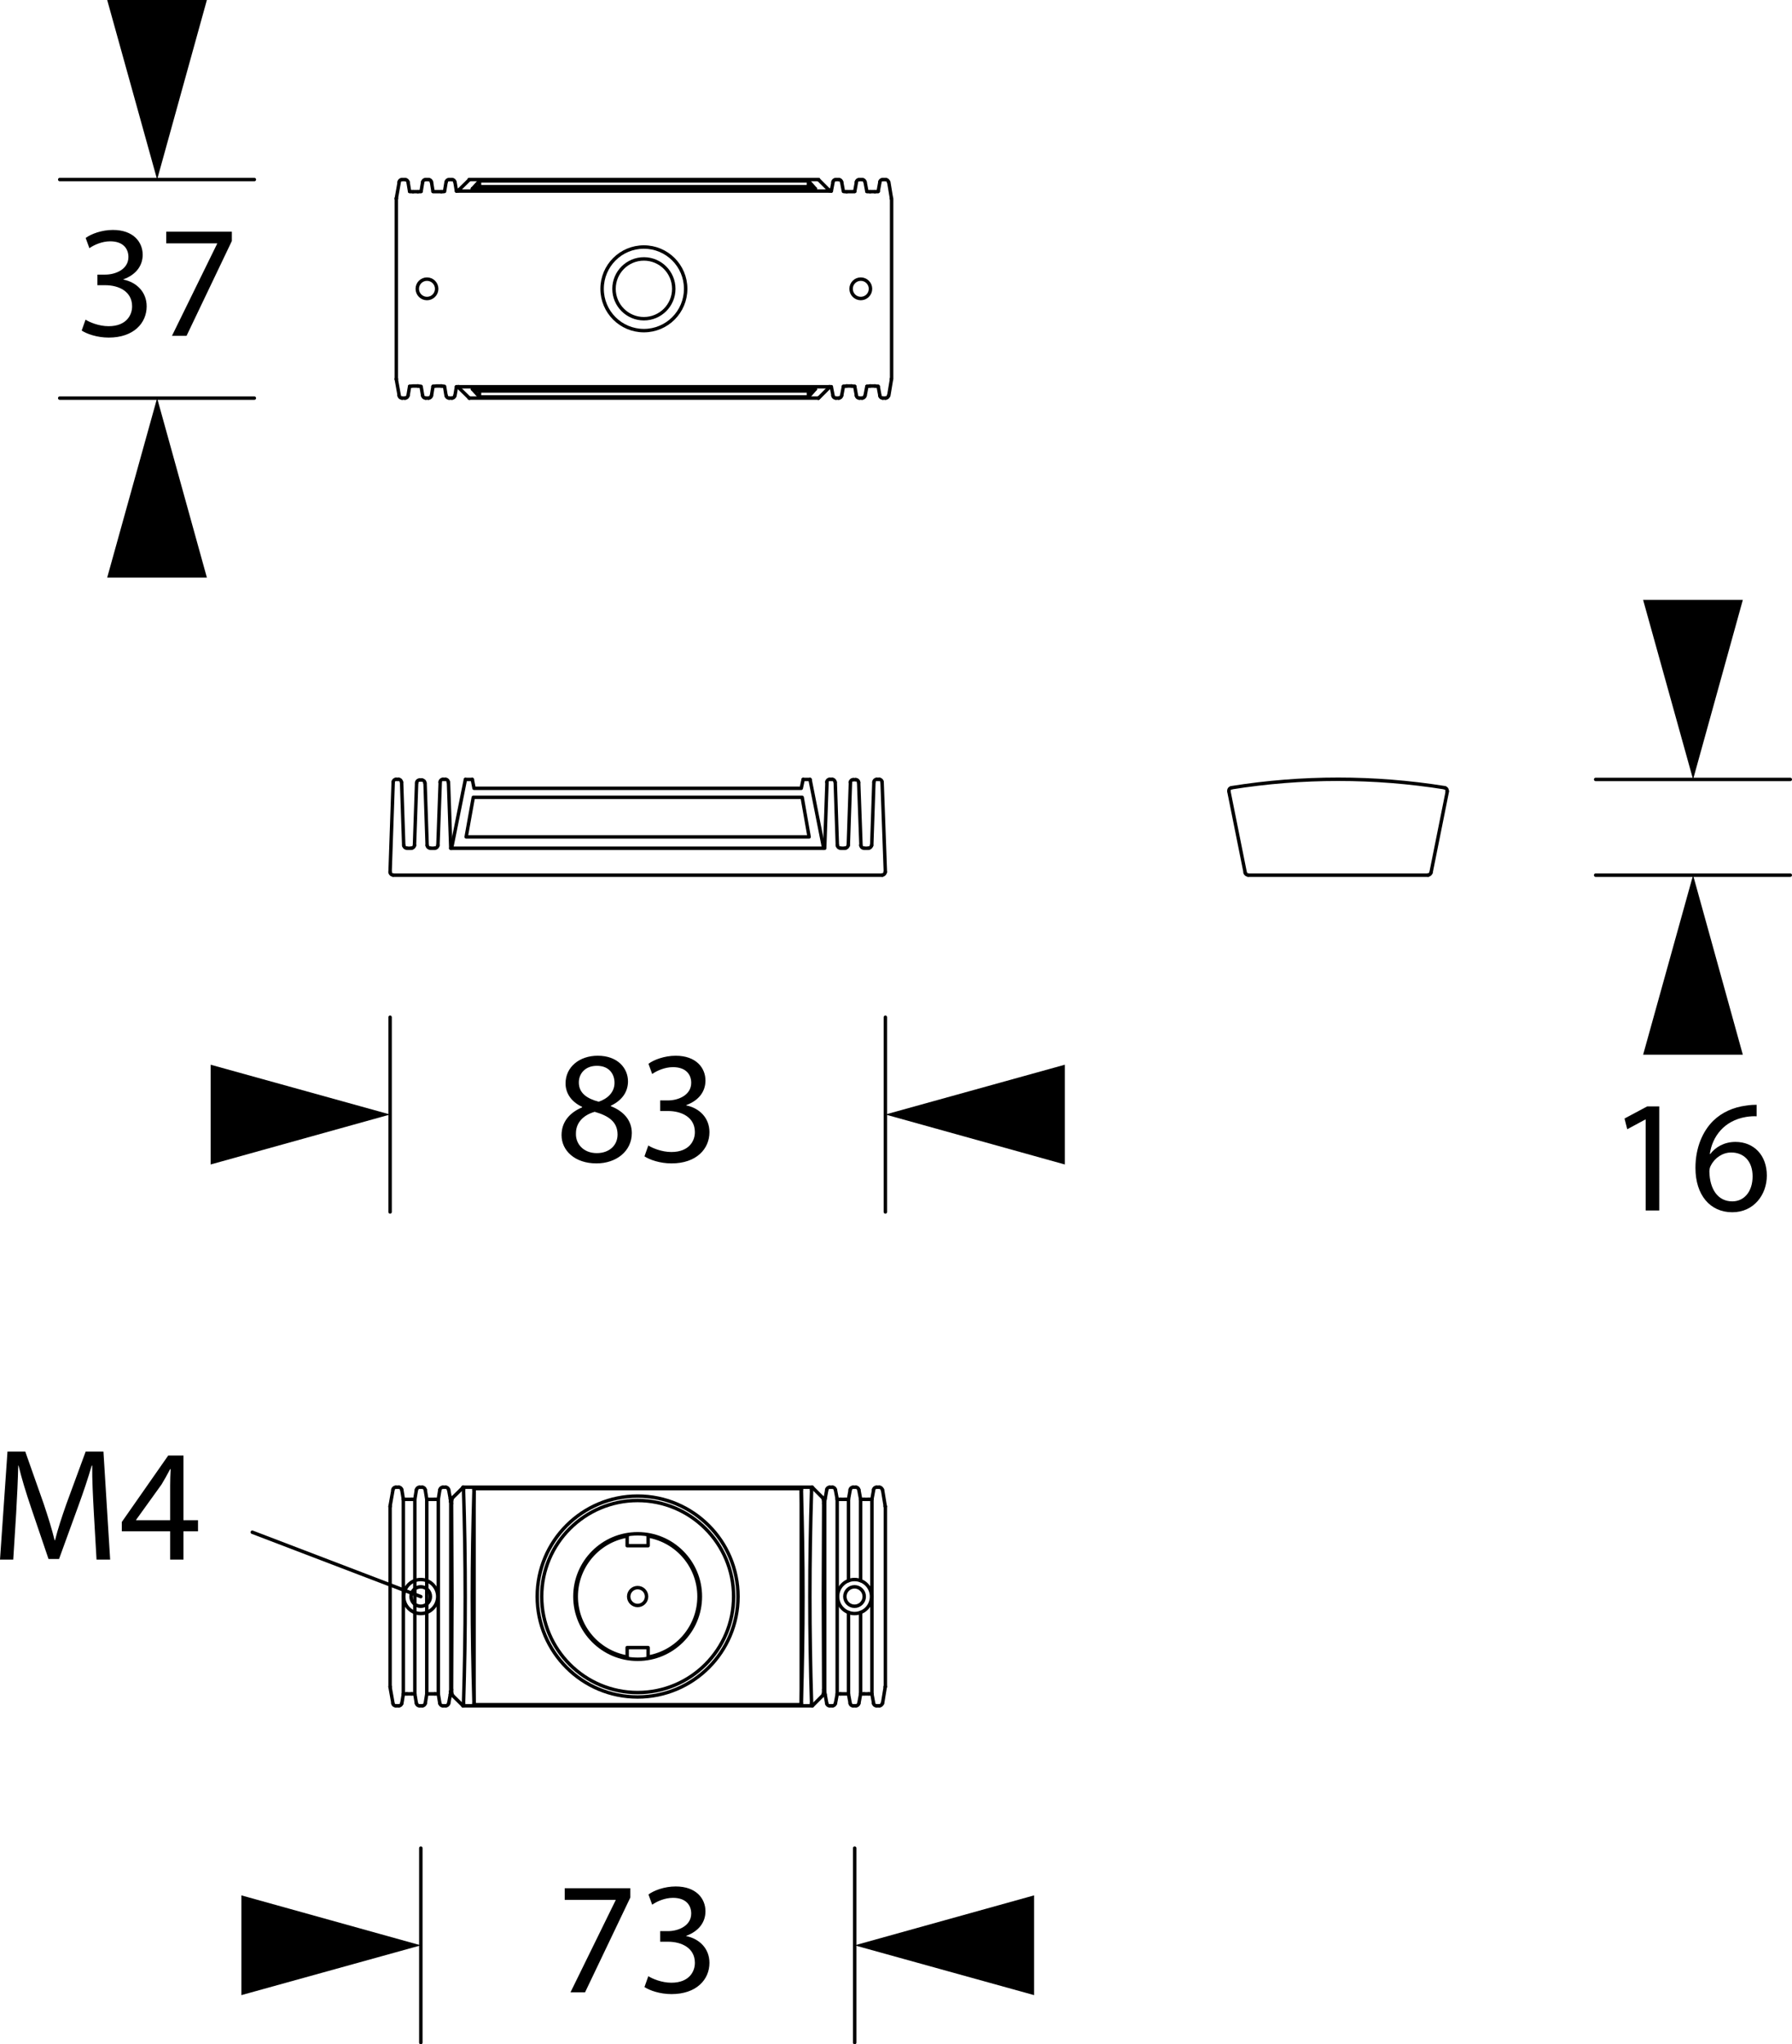 <?xml version="1.0" encoding="utf-8"?>
<!-- Generator: Adobe Illustrator 12.0.0, SVG Export Plug-In . SVG Version: 6.00 Build 51448)  -->
<!DOCTYPE svg PUBLIC "-//W3C//DTD SVG 1.1//EN" "http://www.w3.org/Graphics/SVG/1.1/DTD/svg11.dtd">
<svg  version="1.1" id="Ebene_1" xmlns="http://www.w3.org/2000/svg" xmlns:xlink="http://www.w3.org/1999/xlink" width="200.192" height="228.254"
	 viewBox="0 0 200.192 228.254" overflow="visible" enable-background="new 0 0 200.192 228.254" xml:space="preserve">
<line fill="none" stroke="#000000" stroke-width="0.385" stroke-linecap="round" stroke-linejoin="round" stroke-miterlimit="10" x1="28.414" y1="20.047" x2="6.673" y2="20.047"/>
<polygon points="11.975,0 17.553,20.047 23.112,0 "/>
<line fill="none" stroke="#000000" stroke-width="0.385" stroke-linecap="round" stroke-linejoin="round" stroke-miterlimit="10" x1="28.412" y1="44.451" x2="6.672" y2="44.451"/>
<line fill="none" stroke="#000000" stroke-width="0.385" stroke-linecap="round" stroke-linejoin="round" stroke-miterlimit="10" x1="47.013" y1="178.269" x2="28.183" y2="171.077"/>
<polygon points="11.973,64.496 23.114,64.496 17.553,44.451 "/>
<path fill="none" stroke="#000000" stroke-width="0.385" stroke-linecap="round" stroke-linejoin="round" stroke-miterlimit="10" d="
	M43.58,135.321v-21.742 M98.91,135.321v-21.742"/>
<polygon points="118.958,118.878 118.958,130.018 98.91,124.438 "/>
<polygon points="23.531,118.878 23.531,130.018 43.58,124.438 "/>
<line fill="none" stroke="#000000" stroke-width="0.385" stroke-linecap="round" stroke-linejoin="round" stroke-miterlimit="10" x1="200" y1="87.026" x2="178.258" y2="87.026"/>
<polygon points="183.56,66.982 194.699,66.982 189.141,87.027 "/>
<line fill="none" stroke="#000000" stroke-width="0.385" stroke-linecap="round" stroke-linejoin="round" stroke-miterlimit="10" x1="200" y1="97.714" x2="178.258" y2="97.714"/>
<polygon points="183.56,117.763 194.699,117.763 189.141,97.714 "/>
<circle fill="none" stroke="#000000" stroke-width="0.385" stroke-linecap="round" stroke-linejoin="round" stroke-miterlimit="10" cx="71.932" cy="32.248" r="3.338"/>
<line fill="none" stroke="#000000" stroke-width="0.385" stroke-linecap="round" stroke-linejoin="round" stroke-miterlimit="10" x1="92.868" y1="21.334" x2="50.993" y2="21.334"/>
<path fill="none" stroke="#000000" stroke-width="0.385" stroke-linecap="round" stroke-linejoin="round" stroke-miterlimit="10" d="
	M48.783,32.248c0-0.6-0.486-1.083-1.083-1.083c-0.602,0-1.084,0.483-1.084,1.083c0,0.599,0.483,1.084,1.084,1.084
	C48.297,33.332,48.783,32.847,48.783,32.248z"/>
<circle fill="none" stroke="#000000" stroke-width="0.385" stroke-linecap="round" stroke-linejoin="round" stroke-miterlimit="10" cx="96.163" cy="32.248" r="1.083"/>
<circle fill="none" stroke="#000000" stroke-width="0.385" stroke-linecap="round" stroke-linejoin="round" stroke-miterlimit="10" cx="71.931" cy="32.248" r="4.668"/>
<line fill="none" stroke="#000000" stroke-width="0.385" stroke-linecap="round" stroke-linejoin="round" stroke-miterlimit="10" x1="159.864" y1="97.439" x2="161.688" y2="88.358"/>
<line fill="none" stroke="#000000" stroke-width="0.385" stroke-linecap="round" stroke-linejoin="round" stroke-miterlimit="10" x1="137.284" y1="88.358" x2="139.108" y2="97.439"/>
<path fill="none" stroke="#000000" stroke-width="0.385" stroke-linecap="round" stroke-linejoin="round" stroke-miterlimit="10" d="
	M161.406,87.952c-7.897-1.261-15.94-1.261-23.839,0"/>
<path fill="none" stroke="#000000" stroke-width="0.385" stroke-linecap="round" stroke-linejoin="round" stroke-miterlimit="10" d="
	M137.563,87.957c-0.09,0.015-0.168,0.063-0.22,0.134c-0.052,0.08-0.07,0.17-0.052,0.256"/>
<path fill="none" stroke="#000000" stroke-width="0.385" stroke-linecap="round" stroke-linejoin="round" stroke-miterlimit="10" d="
	M139.094,97.429c0.031,0.154,0.168,0.265,0.328,0.265"/>
<path fill="none" stroke="#000000" stroke-width="0.385" stroke-linecap="round" stroke-linejoin="round" stroke-miterlimit="10" d="
	M161.66,88.347c0.019-0.085,0-0.176-0.05-0.256c-0.055-0.072-0.135-0.12-0.221-0.134"/>
<path fill="none" stroke="#000000" stroke-width="0.385" stroke-linecap="round" stroke-linejoin="round" stroke-miterlimit="10" d="
	M159.53,97.694c0.162,0,0.295-0.111,0.328-0.265"/>
<line fill="none" stroke="#000000" stroke-width="0.385" stroke-linecap="round" stroke-linejoin="round" stroke-miterlimit="10" x1="139.434" y1="97.716" x2="159.544" y2="97.716"/>
<line fill="none" stroke="#000000" stroke-width="0.385" stroke-linecap="round" stroke-linejoin="round" stroke-miterlimit="10" x1="52.763" y1="87.027" x2="51.992" y2="87.027"/>
<line fill="none" stroke="#000000" stroke-width="0.385" stroke-linecap="round" stroke-linejoin="round" stroke-miterlimit="10" x1="90.495" y1="87.027" x2="89.723" y2="87.027"/>
<line fill="none" stroke="#000000" stroke-width="0.385" stroke-linecap="round" stroke-linejoin="round" stroke-miterlimit="10" x1="50.447" y1="94.712" x2="51.992" y2="87.027"/>
<line fill="none" stroke="#000000" stroke-width="0.385" stroke-linecap="round" stroke-linejoin="round" stroke-miterlimit="10" x1="90.495" y1="87.027" x2="92.019" y2="94.712"/>
<polyline fill="none" stroke="#000000" stroke-width="0.385" stroke-linecap="round" stroke-linejoin="round" stroke-miterlimit="10" points="
	89.723,87.027 89.511,88.015 52.958,88.015 52.763,87.027 "/>
<polygon fill="none" stroke="#000000" stroke-width="0.385" stroke-linecap="round" stroke-linejoin="round" stroke-miterlimit="10" points="
	52.873,89.025 89.614,89.025 90.391,93.443 52.078,93.443 "/>
<line fill="none" stroke="#000000" stroke-width="0.385" stroke-linecap="round" stroke-linejoin="round" stroke-miterlimit="10" x1="98.223" y1="87.027" x2="97.965" y2="87.027"/>
<line fill="none" stroke="#000000" stroke-width="0.385" stroke-linecap="round" stroke-linejoin="round" stroke-miterlimit="10" x1="92.965" y1="87.027" x2="92.708" y2="87.027"/>
<line fill="none" stroke="#000000" stroke-width="0.385" stroke-linecap="round" stroke-linejoin="round" stroke-miterlimit="10" x1="44.521" y1="87.027" x2="44.263" y2="87.027"/>
<line fill="none" stroke="#000000" stroke-width="0.385" stroke-linecap="round" stroke-linejoin="round" stroke-miterlimit="10" x1="49.759" y1="87.027" x2="49.501" y2="87.027"/>
<line fill="none" stroke="#000000" stroke-width="0.385" stroke-linecap="round" stroke-linejoin="round" stroke-miterlimit="10" x1="92.019" y1="94.712" x2="50.359" y2="94.712"/>
<path fill="none" stroke="#000000" stroke-width="0.385" stroke-linecap="round" stroke-linejoin="round" stroke-miterlimit="10" d="
	M95.927,87.369c-0.006-0.179-0.15-0.32-0.333-0.32"/>
<path fill="none" stroke="#000000" stroke-width="0.385" stroke-linecap="round" stroke-linejoin="round" stroke-miterlimit="10" d="
	M95.315,87.049c-0.179,0-0.326,0.142-0.334,0.32"/>
<line fill="none" stroke="#000000" stroke-width="0.385" stroke-linecap="round" stroke-linejoin="round" stroke-miterlimit="10" x1="95.333" y1="87.049" x2="95.595" y2="87.049"/>
<path fill="none" stroke="#000000" stroke-width="0.385" stroke-linecap="round" stroke-linejoin="round" stroke-miterlimit="10" d="
	M46.875,87.093c-0.182,0-0.328,0.139-0.333,0.322"/>
<path fill="none" stroke="#000000" stroke-width="0.385" stroke-linecap="round" stroke-linejoin="round" stroke-miterlimit="10" d="
	M47.465,87.416c-0.007-0.184-0.154-0.322-0.334-0.322"/>
<path fill="none" stroke="#000000" stroke-width="0.385" stroke-linecap="round" stroke-linejoin="round" stroke-miterlimit="10" d="
	M44.254,87.007c-0.178,0-0.326,0.141-0.332,0.319"/>
<path fill="none" stroke="#000000" stroke-width="0.385" stroke-linecap="round" stroke-linejoin="round" stroke-miterlimit="10" d="
	M44.844,87.326c-0.006-0.178-0.152-0.319-0.332-0.319"/>
<path fill="none" stroke="#000000" stroke-width="0.385" stroke-linecap="round" stroke-linejoin="round" stroke-miterlimit="10" d="
	M98.544,87.326c-0.006-0.178-0.153-0.319-0.329-0.319"/>
<path fill="none" stroke="#000000" stroke-width="0.385" stroke-linecap="round" stroke-linejoin="round" stroke-miterlimit="10" d="
	M97.954,87.007c-0.178,0-0.325,0.141-0.329,0.319"/>
<path fill="none" stroke="#000000" stroke-width="0.385" stroke-linecap="round" stroke-linejoin="round" stroke-miterlimit="10" d="
	M49.492,87.007c-0.181,0-0.326,0.141-0.333,0.319"/>
<path fill="none" stroke="#000000" stroke-width="0.385" stroke-linecap="round" stroke-linejoin="round" stroke-miterlimit="10" d="
	M50.081,87.326c-0.005-0.178-0.151-0.319-0.333-0.319"/>
<path fill="none" stroke="#000000" stroke-width="0.385" stroke-linecap="round" stroke-linejoin="round" stroke-miterlimit="10" d="
	M93.288,87.326c-0.008-0.178-0.154-0.319-0.336-0.319"/>
<path fill="none" stroke="#000000" stroke-width="0.385" stroke-linecap="round" stroke-linejoin="round" stroke-miterlimit="10" d="
	M92.698,87.007c-0.183,0-0.327,0.141-0.336,0.319"/>
<line fill="none" stroke="#000000" stroke-width="0.385" stroke-linecap="round" stroke-linejoin="round" stroke-miterlimit="10" x1="46.87" y1="87.093" x2="47.135" y2="87.093"/>
<line fill="none" stroke="#000000" stroke-width="0.385" stroke-linecap="round" stroke-linejoin="round" stroke-miterlimit="10" x1="92.386" y1="87.348" x2="92.129" y2="94.712"/>
<line fill="none" stroke="#000000" stroke-width="0.385" stroke-linecap="round" stroke-linejoin="round" stroke-miterlimit="10" x1="50.359" y1="94.712" x2="50.103" y2="87.348"/>
<line fill="none" stroke="#000000" stroke-width="0.385" stroke-linecap="round" stroke-linejoin="round" stroke-miterlimit="10" x1="96.184" y1="94.392" x2="95.927" y2="87.395"/>
<line fill="none" stroke="#000000" stroke-width="0.385" stroke-linecap="round" stroke-linejoin="round" stroke-miterlimit="10" x1="47.719" y1="94.392" x2="47.485" y2="87.436"/>
<line fill="none" stroke="#000000" stroke-width="0.385" stroke-linecap="round" stroke-linejoin="round" stroke-miterlimit="10" x1="97.043" y1="94.712" x2="96.507" y2="94.712"/>
<line fill="none" stroke="#000000" stroke-width="0.385" stroke-linecap="round" stroke-linejoin="round" stroke-miterlimit="10" x1="97.625" y1="87.348" x2="97.386" y2="94.392"/>
<line fill="none" stroke="#000000" stroke-width="0.385" stroke-linecap="round" stroke-linejoin="round" stroke-miterlimit="10" x1="46.541" y1="87.436" x2="46.303" y2="94.392"/>
<line fill="none" stroke="#000000" stroke-width="0.385" stroke-linecap="round" stroke-linejoin="round" stroke-miterlimit="10" x1="45.983" y1="94.712" x2="45.444" y2="94.712"/>
<line fill="none" stroke="#000000" stroke-width="0.385" stroke-linecap="round" stroke-linejoin="round" stroke-miterlimit="10" x1="98.909" y1="97.374" x2="98.544" y2="87.348"/>
<line fill="none" stroke="#000000" stroke-width="0.385" stroke-linecap="round" stroke-linejoin="round" stroke-miterlimit="10" x1="45.102" y1="94.392" x2="44.865" y2="87.348"/>
<line fill="none" stroke="#000000" stroke-width="0.385" stroke-linecap="round" stroke-linejoin="round" stroke-miterlimit="10" x1="43.922" y1="87.348" x2="43.578" y2="97.374"/>
<path fill="none" stroke="#000000" stroke-width="0.385" stroke-linecap="round" stroke-linejoin="round" stroke-miterlimit="10" d="
	M43.578,97.353c-0.002,0.09,0.03,0.176,0.094,0.239c0.063,0.068,0.148,0.103,0.238,0.103"/>
<path fill="none" stroke="#000000" stroke-width="0.385" stroke-linecap="round" stroke-linejoin="round" stroke-miterlimit="10" d="
	M98.556,97.694c0.09,0,0.176-0.035,0.238-0.103c0.063-0.063,0.098-0.148,0.094-0.239"/>
<path fill="none" stroke="#000000" stroke-width="0.385" stroke-linecap="round" stroke-linejoin="round" stroke-miterlimit="10" d="
	M45.102,94.37c0.007,0.179,0.154,0.321,0.333,0.321"/>
<path fill="none" stroke="#000000" stroke-width="0.385" stroke-linecap="round" stroke-linejoin="round" stroke-miterlimit="10" d="
	M45.973,94.691c0.177,0,0.324-0.143,0.33-0.321"/>
<path fill="none" stroke="#000000" stroke-width="0.385" stroke-linecap="round" stroke-linejoin="round" stroke-miterlimit="10" d="
	M97.035,94.691c0.176,0,0.323-0.143,0.329-0.321"/>
<path fill="none" stroke="#000000" stroke-width="0.385" stroke-linecap="round" stroke-linejoin="round" stroke-miterlimit="10" d="
	M96.163,94.37c0.008,0.179,0.153,0.321,0.332,0.321"/>
<line fill="none" stroke="#000000" stroke-width="0.385" stroke-linecap="round" stroke-linejoin="round" stroke-miterlimit="10" x1="48.6" y1="94.712" x2="48.064" y2="94.712"/>
<path fill="none" stroke="#000000" stroke-width="0.385" stroke-linecap="round" stroke-linejoin="round" stroke-miterlimit="10" d="
	M47.719,94.37c0.005,0.179,0.154,0.321,0.335,0.321"/>
<line fill="none" stroke="#000000" stroke-width="0.385" stroke-linecap="round" stroke-linejoin="round" stroke-miterlimit="10" x1="49.178" y1="87.348" x2="48.922" y2="94.392"/>
<path fill="none" stroke="#000000" stroke-width="0.385" stroke-linecap="round" stroke-linejoin="round" stroke-miterlimit="10" d="
	M48.588,94.691c0.182,0,0.327-0.143,0.334-0.321"/>
<line fill="none" stroke="#000000" stroke-width="0.385" stroke-linecap="round" stroke-linejoin="round" stroke-miterlimit="10" x1="95.004" y1="87.395" x2="94.766" y2="94.392"/>
<line fill="none" stroke="#000000" stroke-width="0.385" stroke-linecap="round" stroke-linejoin="round" stroke-miterlimit="10" x1="94.426" y1="94.712" x2="93.89" y2="94.712"/>
<path fill="none" stroke="#000000" stroke-width="0.385" stroke-linecap="round" stroke-linejoin="round" stroke-miterlimit="10" d="
	M94.414,94.691c0.179,0,0.325-0.143,0.332-0.321"/>
<line fill="none" stroke="#000000" stroke-width="0.385" stroke-linecap="round" stroke-linejoin="round" stroke-miterlimit="10" x1="93.544" y1="94.392" x2="93.31" y2="87.348"/>
<path fill="none" stroke="#000000" stroke-width="0.385" stroke-linecap="round" stroke-linejoin="round" stroke-miterlimit="10" d="
	M93.544,94.37c0.006,0.179,0.154,0.321,0.334,0.321"/>
<line fill="none" stroke="#000000" stroke-width="0.385" stroke-linecap="round" stroke-linejoin="round" stroke-miterlimit="10" x1="43.922" y1="97.716" x2="98.569" y2="97.716"/>
<path fill="none" stroke="#000000" stroke-width="0.385" stroke-linecap="round" stroke-linejoin="round" stroke-miterlimit="10" d="
	M72.231,178.258c0-0.548-0.446-0.997-0.999-0.997c-0.551,0-0.998,0.449-0.998,0.997c0,0.551,0.447,0.998,0.998,0.998
	C71.785,179.256,72.231,178.809,72.231,178.258z"/>
<path fill="none" stroke="#000000" stroke-width="0.385" stroke-linecap="round" stroke-linejoin="round" stroke-miterlimit="10" d="
	M72.405,185.014c3.284-0.57,5.687-3.42,5.687-6.756c0-3.333-2.402-6.186-5.687-6.758"/>
<polyline fill="none" stroke="#000000" stroke-width="0.385" stroke-linecap="round" stroke-linejoin="round" stroke-miterlimit="10" points="
	70.063,185.011 70.063,183.959 72.403,183.959 72.403,185.011 "/>
<path fill="none" stroke="#000000" stroke-width="0.385" stroke-linecap="round" stroke-linejoin="round" stroke-miterlimit="10" d="
	M70.063,171.5c-3.287,0.572-5.688,3.425-5.688,6.758c0,3.336,2.401,6.186,5.688,6.756"/>
<polyline fill="none" stroke="#000000" stroke-width="0.385" stroke-linecap="round" stroke-linejoin="round" stroke-miterlimit="10" points="
	72.403,171.508 72.403,172.582 70.063,172.582 70.063,171.508 "/>
<circle fill="none" stroke="#000000" stroke-width="0.385" stroke-linecap="round" stroke-linejoin="round" stroke-miterlimit="10" cx="71.234" cy="178.258" r="7.007"/>
<path fill="none" stroke="#000000" stroke-width="0.385" stroke-linecap="round" stroke-linejoin="round" stroke-miterlimit="10" d="
	M50.559,167.209c-0.064,0.063-0.112,0.336-0.112,0.664"/>
<line fill="none" stroke="#000000" stroke-width="0.385" stroke-linecap="round" stroke-linejoin="round" stroke-miterlimit="10" x1="50.555" y1="167.237" x2="51.734" y2="166.079"/>
<path fill="none" stroke="#000000" stroke-width="0.385" stroke-linecap="round" stroke-linejoin="round" stroke-miterlimit="10" d="
	M51.783,190.178c0.25-7.896,0.25-15.94,0-23.836"/>
<path fill="none" stroke="#000000" stroke-width="0.385" stroke-linecap="round" stroke-linejoin="round" stroke-miterlimit="10" d="
	M50.447,188.647c0,0.322,0.047,0.602,0.112,0.664"/>
<line fill="none" stroke="#000000" stroke-width="0.385" stroke-linecap="round" stroke-linejoin="round" stroke-miterlimit="10" x1="51.734" y1="190.459" x2="50.555" y2="189.3"/>
<path fill="none" stroke="#000000" stroke-width="0.385" stroke-linecap="round" stroke-linejoin="round" stroke-miterlimit="10" d="
	M91.907,189.311c0.064-0.063,0.111-0.342,0.111-0.664"/>
<line fill="none" stroke="#000000" stroke-width="0.385" stroke-linecap="round" stroke-linejoin="round" stroke-miterlimit="10" x1="91.911" y1="189.3" x2="90.755" y2="190.459"/>
<path fill="none" stroke="#000000" stroke-width="0.385" stroke-linecap="round" stroke-linejoin="round" stroke-miterlimit="10" d="
	M90.665,166.342c-0.252,7.896-0.252,15.939,0,23.836"/>
<line fill="none" stroke="#000000" stroke-width="0.385" stroke-linecap="round" stroke-linejoin="round" stroke-miterlimit="10" x1="90.755" y1="166.079" x2="91.911" y2="167.237"/>
<path fill="none" stroke="#000000" stroke-width="0.385" stroke-linecap="round" stroke-linejoin="round" stroke-miterlimit="10" d="
	M92.019,167.874c0-0.328-0.047-0.602-0.111-0.664"/>
<polyline fill="none" stroke="#000000" stroke-width="0.385" stroke-linecap="round" stroke-linejoin="round" stroke-miterlimit="10" points="
	92.019,188.657 91.978,178.269 92.019,167.882 "/>
<polyline fill="none" stroke="#000000" stroke-width="0.385" stroke-linecap="round" stroke-linejoin="round" stroke-miterlimit="10" points="
	50.447,167.882 50.489,178.269 50.447,188.657 "/>
<circle fill="none" stroke="#000000" stroke-width="0.385" stroke-linecap="round" stroke-linejoin="round" stroke-miterlimit="10" cx="71.234" cy="178.258" r="10.721"/>
<circle fill="none" stroke="#000000" stroke-width="0.385" stroke-linecap="round" stroke-linejoin="round" stroke-miterlimit="10" cx="71.232" cy="178.258" r="11.215"/>
<path fill="none" stroke="#000000" stroke-width="0.385" stroke-linecap="round" stroke-linejoin="round" stroke-miterlimit="10" d="
	M52.955,166.342c-0.254,7.896-0.254,15.939,0,23.836"/>
<path fill="none" stroke="#000000" stroke-width="0.385" stroke-linecap="round" stroke-linejoin="round" stroke-miterlimit="10" d="
	M89.515,190.178c0.251-7.896,0.251-15.94,0-23.836"/>
<line fill="none" stroke="#000000" stroke-width="0.385" stroke-linecap="round" stroke-linejoin="round" stroke-miterlimit="10" x1="89.511" y1="190.333" x2="89.511" y2="166.206"/>
<line fill="none" stroke="#000000" stroke-width="0.385" stroke-linecap="round" stroke-linejoin="round" stroke-miterlimit="10" x1="52.958" y1="166.206" x2="52.958" y2="190.333"/>
<line fill="none" stroke="#000000" stroke-width="0.385" stroke-linecap="round" stroke-linejoin="round" stroke-miterlimit="10" x1="90.733" y1="190.459" x2="51.734" y2="190.459"/>
<line fill="none" stroke="#000000" stroke-width="0.385" stroke-linecap="round" stroke-linejoin="round" stroke-miterlimit="10" x1="51.734" y1="166.053" x2="90.733" y2="166.053"/>
<path fill="none" stroke="#000000" stroke-width="0.385" stroke-linecap="round" stroke-linejoin="round" stroke-miterlimit="10" d="
	M52.937,190.183c0,0.047,0.008,0.094,0.012,0.133"/>
<path fill="none" stroke="#000000" stroke-width="0.385" stroke-linecap="round" stroke-linejoin="round" stroke-miterlimit="10" d="
	M51.708,190.453c0.021,0.02,0.041,0,0.059-0.051c0.016-0.055,0.029-0.132,0.029-0.219"/>
<path fill="none" stroke="#000000" stroke-width="0.385" stroke-linecap="round" stroke-linejoin="round" stroke-miterlimit="10" d="
	M89.515,190.316c0.008-0.039,0.014-0.086,0.014-0.133"/>
<path fill="none" stroke="#000000" stroke-width="0.385" stroke-linecap="round" stroke-linejoin="round" stroke-miterlimit="10" d="
	M89.528,166.339c0-0.05-0.006-0.099-0.014-0.141"/>
<path fill="none" stroke="#000000" stroke-width="0.385" stroke-linecap="round" stroke-linejoin="round" stroke-miterlimit="10" d="
	M52.949,166.199c-0.004,0.042-0.012,0.091-0.012,0.141"/>
<path fill="none" stroke="#000000" stroke-width="0.385" stroke-linecap="round" stroke-linejoin="round" stroke-miterlimit="10" d="
	M51.796,166.339c0-0.091-0.013-0.172-0.029-0.226c-0.018-0.048-0.037-0.068-0.059-0.053"/>
<path fill="none" stroke="#000000" stroke-width="0.385" stroke-linecap="round" stroke-linejoin="round" stroke-miterlimit="10" d="
	M90.648,190.183c0.003,0.087,0.015,0.164,0.028,0.219c0.021,0.051,0.039,0.07,0.061,0.051"/>
<path fill="none" stroke="#000000" stroke-width="0.385" stroke-linecap="round" stroke-linejoin="round" stroke-miterlimit="10" d="
	M90.737,166.061c-0.021-0.016-0.039,0.005-0.061,0.053c-0.014,0.054-0.025,0.135-0.028,0.226"/>
<line fill="none" stroke="#000000" stroke-width="0.385" stroke-linecap="round" stroke-linejoin="round" stroke-miterlimit="10" x1="89.511" y1="190.333" x2="52.958" y2="190.333"/>
<line fill="none" stroke="#000000" stroke-width="0.385" stroke-linecap="round" stroke-linejoin="round" stroke-miterlimit="10" x1="52.958" y1="166.206" x2="89.511" y2="166.206"/>
<line fill="none" stroke="#000000" stroke-width="0.385" stroke-linecap="round" stroke-linejoin="round" stroke-miterlimit="10" x1="50.51" y1="167.342" x2="50.295" y2="167.342"/>
<line fill="none" stroke="#000000" stroke-width="0.385" stroke-linecap="round" stroke-linejoin="round" stroke-miterlimit="10" x1="92.171" y1="167.342" x2="91.978" y2="167.342"/>
<line fill="none" stroke="#000000" stroke-width="0.385" stroke-linecap="round" stroke-linejoin="round" stroke-miterlimit="10" x1="92.129" y1="167.688" x2="92.129" y2="188.85"/>
<line fill="none" stroke="#000000" stroke-width="0.385" stroke-linecap="round" stroke-linejoin="round" stroke-miterlimit="10" x1="50.51" y1="189.196" x2="50.295" y2="189.196"/>
<line fill="none" stroke="#000000" stroke-width="0.385" stroke-linecap="round" stroke-linejoin="round" stroke-miterlimit="10" x1="92.171" y1="189.196" x2="91.978" y2="189.196"/>
<line fill="none" stroke="#000000" stroke-width="0.385" stroke-linecap="round" stroke-linejoin="round" stroke-miterlimit="10" x1="50.359" y1="167.688" x2="50.359" y2="188.85"/>
<line fill="none" stroke="#000000" stroke-width="0.385" stroke-linecap="round" stroke-linejoin="round" stroke-miterlimit="10" x1="92.129" y1="188.915" x2="92.362" y2="190.202"/>
<line fill="none" stroke="#000000" stroke-width="0.385" stroke-linecap="round" stroke-linejoin="round" stroke-miterlimit="10" x1="92.362" y1="166.334" x2="92.129" y2="167.624"/>
<line fill="none" stroke="#000000" stroke-width="0.385" stroke-linecap="round" stroke-linejoin="round" stroke-miterlimit="10" x1="92.687" y1="190.459" x2="93.009" y2="190.459"/>
<line fill="none" stroke="#000000" stroke-width="0.385" stroke-linecap="round" stroke-linejoin="round" stroke-miterlimit="10" x1="92.687" y1="166.053" x2="93.009" y2="166.053"/>
<line fill="none" stroke="#000000" stroke-width="0.385" stroke-linecap="round" stroke-linejoin="round" stroke-miterlimit="10" x1="50.126" y1="190.202" x2="50.359" y2="188.915"/>
<line fill="none" stroke="#000000" stroke-width="0.385" stroke-linecap="round" stroke-linejoin="round" stroke-miterlimit="10" x1="93.526" y1="167.387" x2="93.329" y2="166.334"/>
<line fill="none" stroke="#000000" stroke-width="0.385" stroke-linecap="round" stroke-linejoin="round" stroke-miterlimit="10" x1="49.804" y1="190.459" x2="49.479" y2="190.459"/>
<line fill="none" stroke="#000000" stroke-width="0.385" stroke-linecap="round" stroke-linejoin="round" stroke-miterlimit="10" x1="94.426" y1="167.41" x2="93.89" y2="167.41"/>
<line fill="none" stroke="#000000" stroke-width="0.385" stroke-linecap="round" stroke-linejoin="round" stroke-miterlimit="10" x1="95.302" y1="190.459" x2="95.626" y2="190.459"/>
<line fill="none" stroke="#000000" stroke-width="0.385" stroke-linecap="round" stroke-linejoin="round" stroke-miterlimit="10" x1="95.302" y1="166.053" x2="95.626" y2="166.053"/>
<line fill="none" stroke="#000000" stroke-width="0.385" stroke-linecap="round" stroke-linejoin="round" stroke-miterlimit="10" x1="95.945" y1="190.202" x2="96.142" y2="189.151"/>
<line fill="none" stroke="#000000" stroke-width="0.385" stroke-linecap="round" stroke-linejoin="round" stroke-miterlimit="10" x1="47.506" y1="190.202" x2="47.676" y2="189.151"/>
<line fill="none" stroke="#000000" stroke-width="0.385" stroke-linecap="round" stroke-linejoin="round" stroke-miterlimit="10" x1="96.142" y1="167.387" x2="95.945" y2="166.334"/>
<line fill="none" stroke="#000000" stroke-width="0.385" stroke-linecap="round" stroke-linejoin="round" stroke-miterlimit="10" x1="96.507" y1="189.128" x2="97.043" y2="189.128"/>
<line fill="none" stroke="#000000" stroke-width="0.385" stroke-linecap="round" stroke-linejoin="round" stroke-miterlimit="10" x1="47.183" y1="190.459" x2="46.863" y2="190.459"/>
<line fill="none" stroke="#000000" stroke-width="0.385" stroke-linecap="round" stroke-linejoin="round" stroke-miterlimit="10" x1="97.043" y1="167.41" x2="96.507" y2="167.41"/>
<line fill="none" stroke="#000000" stroke-width="0.385" stroke-linecap="round" stroke-linejoin="round" stroke-miterlimit="10" x1="97.407" y1="189.151" x2="97.601" y2="190.202"/>
<line fill="none" stroke="#000000" stroke-width="0.385" stroke-linecap="round" stroke-linejoin="round" stroke-miterlimit="10" x1="46.344" y1="189.151" x2="46.519" y2="190.202"/>
<line fill="none" stroke="#000000" stroke-width="0.385" stroke-linecap="round" stroke-linejoin="round" stroke-miterlimit="10" x1="47.183" y1="166.053" x2="46.863" y2="166.053"/>
<line fill="none" stroke="#000000" stroke-width="0.385" stroke-linecap="round" stroke-linejoin="round" stroke-miterlimit="10" x1="97.601" y1="166.334" x2="97.407" y2="167.387"/>
<line fill="none" stroke="#000000" stroke-width="0.385" stroke-linecap="round" stroke-linejoin="round" stroke-miterlimit="10" x1="97.923" y1="190.459" x2="98.245" y2="190.459"/>
<line fill="none" stroke="#000000" stroke-width="0.385" stroke-linecap="round" stroke-linejoin="round" stroke-miterlimit="10" x1="45.444" y1="189.128" x2="45.983" y2="189.128"/>
<line fill="none" stroke="#000000" stroke-width="0.385" stroke-linecap="round" stroke-linejoin="round" stroke-miterlimit="10" x1="98.591" y1="190.202" x2="98.891" y2="188.378"/>
<line fill="none" stroke="#000000" stroke-width="0.385" stroke-linecap="round" stroke-linejoin="round" stroke-miterlimit="10" x1="97.923" y1="166.053" x2="98.245" y2="166.053"/>
<line fill="none" stroke="#000000" stroke-width="0.385" stroke-linecap="round" stroke-linejoin="round" stroke-miterlimit="10" x1="44.888" y1="190.202" x2="45.06" y2="189.151"/>
<line fill="none" stroke="#000000" stroke-width="0.385" stroke-linecap="round" stroke-linejoin="round" stroke-miterlimit="10" x1="98.891" y1="168.161" x2="98.591" y2="166.334"/>
<line fill="none" stroke="#000000" stroke-width="0.385" stroke-linecap="round" stroke-linejoin="round" stroke-miterlimit="10" x1="44.563" y1="190.459" x2="44.221" y2="190.459"/>
<line fill="none" stroke="#000000" stroke-width="0.385" stroke-linecap="round" stroke-linejoin="round" stroke-miterlimit="10" x1="43.578" y1="188.378" x2="43.902" y2="190.202"/>
<line fill="none" stroke="#000000" stroke-width="0.385" stroke-linecap="round" stroke-linejoin="round" stroke-miterlimit="10" x1="43.902" y1="166.334" x2="43.578" y2="168.161"/>
<line fill="none" stroke="#000000" stroke-width="0.385" stroke-linecap="round" stroke-linejoin="round" stroke-miterlimit="10" x1="44.563" y1="166.053" x2="44.221" y2="166.053"/>
<path fill="none" stroke="#000000" stroke-width="0.385" stroke-linecap="round" stroke-linejoin="round" stroke-miterlimit="10" d="
	M44.213,166.053c-0.163,0-0.303,0.122-0.33,0.281"/>
<line fill="none" stroke="#000000" stroke-width="0.385" stroke-linecap="round" stroke-linejoin="round" stroke-miterlimit="10" x1="43.578" y1="168.225" x2="43.578" y2="188.316"/>
<path fill="none" stroke="#000000" stroke-width="0.385" stroke-linecap="round" stroke-linejoin="round" stroke-miterlimit="10" d="
	M43.583,168.16c-0.005,0.016-0.005,0.034-0.005,0.055"/>
<line fill="none" stroke="#000000" stroke-width="0.385" stroke-linecap="round" stroke-linejoin="round" stroke-miterlimit="10" x1="45.06" y1="167.387" x2="44.888" y2="166.334"/>
<path fill="none" stroke="#000000" stroke-width="0.385" stroke-linecap="round" stroke-linejoin="round" stroke-miterlimit="10" d="
	M44.881,166.334c-0.027-0.159-0.165-0.281-0.327-0.281"/>
<path fill="none" stroke="#000000" stroke-width="0.385" stroke-linecap="round" stroke-linejoin="round" stroke-miterlimit="10" d="
	M43.883,190.183c0.027,0.161,0.167,0.276,0.33,0.276"/>
<line fill="none" stroke="#000000" stroke-width="0.385" stroke-linecap="round" stroke-linejoin="round" stroke-miterlimit="10" x1="98.909" y1="168.225" x2="98.909" y2="188.316"/>
<path fill="none" stroke="#000000" stroke-width="0.385" stroke-linecap="round" stroke-linejoin="round" stroke-miterlimit="10" d="
	M98.891,168.214c0-0.021-0.003-0.039-0.005-0.055"/>
<path fill="none" stroke="#000000" stroke-width="0.385" stroke-linecap="round" stroke-linejoin="round" stroke-miterlimit="10" d="
	M43.578,188.305c0,0.019,0,0.037,0.005,0.055"/>
<polyline fill="none" stroke="#000000" stroke-width="0.385" stroke-linecap="round" stroke-linejoin="round" stroke-miterlimit="10" points="
	45.06,167.387 45.082,167.387 45.102,167.387 45.123,167.387 45.144,167.41 45.166,167.41 45.188,167.41 45.211,167.41 
	45.232,167.41 45.253,167.41 45.275,167.41 45.318,167.41 45.339,167.41 45.36,167.41 45.381,167.41 45.402,167.41 45.444,167.41 
	45.983,167.41 "/>
<path fill="none" stroke="#000000" stroke-width="0.385" stroke-linecap="round" stroke-linejoin="round" stroke-miterlimit="10" d="
	M44.554,190.459c0.162,0,0.3-0.115,0.327-0.276"/>
<path fill="none" stroke="#000000" stroke-width="0.385" stroke-linecap="round" stroke-linejoin="round" stroke-miterlimit="10" d="
	M98.563,166.334c-0.028-0.159-0.165-0.281-0.329-0.281"/>
<path fill="none" stroke="#000000" stroke-width="0.385" stroke-linecap="round" stroke-linejoin="round" stroke-miterlimit="10" d="
	M98.886,188.36c0.002-0.018,0.005-0.036,0.005-0.055"/>
<polyline fill="none" stroke="#000000" stroke-width="0.385" stroke-linecap="round" stroke-linejoin="round" stroke-miterlimit="10" points="
	45.983,167.41 46.004,167.41 46.024,167.41 46.045,167.41 46.068,167.41 46.09,167.41 46.134,167.41 46.154,167.41 46.176,167.41 
	46.196,167.41 46.22,167.41 46.24,167.41 46.26,167.41 46.283,167.41 46.283,167.387 46.303,167.387 46.323,167.387 46.344,167.387 
	46.519,166.334 "/>
<polyline fill="none" stroke="#000000" stroke-width="0.385" stroke-linecap="round" stroke-linejoin="round" stroke-miterlimit="10" points="
	45.444,189.128 45.402,189.128 45.381,189.128 45.36,189.128 45.339,189.128 45.318,189.128 45.275,189.128 45.253,189.128 
	45.232,189.128 45.211,189.128 45.188,189.128 45.166,189.128 45.144,189.128 45.123,189.128 45.123,189.151 45.102,189.151 
	45.082,189.151 45.06,189.151 "/>
<path fill="none" stroke="#000000" stroke-width="0.385" stroke-linecap="round" stroke-linejoin="round" stroke-miterlimit="10" d="
	M98.233,190.459c0.164,0,0.301-0.115,0.329-0.276"/>
<path fill="none" stroke="#000000" stroke-width="0.385" stroke-linecap="round" stroke-linejoin="round" stroke-miterlimit="10" d="
	M97.915,166.053c-0.165,0-0.303,0.122-0.332,0.281"/>
<path fill="none" stroke="#000000" stroke-width="0.385" stroke-linecap="round" stroke-linejoin="round" stroke-miterlimit="10" d="
	M46.854,166.053c-0.162,0-0.302,0.122-0.33,0.281"/>
<polyline fill="none" stroke="#000000" stroke-width="0.385" stroke-linecap="round" stroke-linejoin="round" stroke-miterlimit="10" points="
	46.344,189.151 46.323,189.151 46.303,189.151 46.283,189.128 46.26,189.128 46.24,189.128 46.22,189.128 46.196,189.128 
	46.176,189.128 46.154,189.128 46.134,189.128 46.09,189.128 46.068,189.128 46.045,189.128 46.024,189.128 46.004,189.128 
	45.983,189.128 "/>
<path fill="none" stroke="#000000" stroke-width="0.385" stroke-linecap="round" stroke-linejoin="round" stroke-miterlimit="10" d="
	M97.583,190.183c0.029,0.161,0.167,0.276,0.332,0.276"/>
<polyline fill="none" stroke="#000000" stroke-width="0.385" stroke-linecap="round" stroke-linejoin="round" stroke-miterlimit="10" points="
	97.043,167.41 97.063,167.41 97.086,167.41 97.128,167.41 97.151,167.41 97.175,167.41 97.192,167.41 97.214,167.41 97.235,167.41 
	97.278,167.41 97.3,167.41 97.321,167.41 97.344,167.41 97.364,167.387 97.386,167.387 97.407,167.387 "/>
<line fill="none" stroke="#000000" stroke-width="0.385" stroke-linecap="round" stroke-linejoin="round" stroke-miterlimit="10" x1="47.676" y1="167.387" x2="47.506" y2="166.334"/>
<path fill="none" stroke="#000000" stroke-width="0.385" stroke-linecap="round" stroke-linejoin="round" stroke-miterlimit="10" d="
	M47.501,166.334c-0.027-0.159-0.167-0.281-0.326-0.281"/>
<path fill="none" stroke="#000000" stroke-width="0.385" stroke-linecap="round" stroke-linejoin="round" stroke-miterlimit="10" d="
	M46.524,190.183c0.027,0.161,0.167,0.276,0.33,0.276"/>
<polyline fill="none" stroke="#000000" stroke-width="0.385" stroke-linecap="round" stroke-linejoin="round" stroke-miterlimit="10" points="
	97.407,189.151 97.386,189.151 97.364,189.151 97.364,189.128 97.344,189.128 97.321,189.128 97.3,189.128 97.278,189.128 
	97.235,189.128 97.214,189.128 97.192,189.128 97.175,189.128 97.151,189.128 97.128,189.128 97.086,189.128 97.063,189.128 
	97.043,189.128 "/>
<path fill="none" stroke="#000000" stroke-width="0.385" stroke-linecap="round" stroke-linejoin="round" stroke-miterlimit="10" d="
	M97.407,189.151"/>
<polyline fill="none" stroke="#000000" stroke-width="0.385" stroke-linecap="round" stroke-linejoin="round" stroke-miterlimit="10" points="
	96.142,167.387 96.163,167.387 96.184,167.387 96.208,167.387 96.208,167.41 96.227,167.41 96.249,167.41 96.273,167.41 
	96.294,167.41 96.313,167.41 96.335,167.41 96.359,167.41 96.378,167.41 96.398,167.41 96.442,167.41 96.464,167.41 96.481,167.41 
	96.507,167.41 "/>
<path fill="none" stroke="#000000" stroke-width="0.385" stroke-linecap="round" stroke-linejoin="round" stroke-miterlimit="10" d="
	M96.142,167.387"/>
<polyline fill="none" stroke="#000000" stroke-width="0.385" stroke-linecap="round" stroke-linejoin="round" stroke-miterlimit="10" points="
	47.676,167.387 47.696,167.387 47.719,167.387 47.744,167.387 47.764,167.41 47.785,167.41 47.805,167.41 47.827,167.41 
	47.848,167.41 47.871,167.41 47.916,167.41 47.937,167.41 47.957,167.41 47.978,167.41 48.001,167.41 48.021,167.41 48.064,167.41 
	48.6,167.41 "/>
<path fill="none" stroke="#000000" stroke-width="0.385" stroke-linecap="round" stroke-linejoin="round" stroke-miterlimit="10" d="
	M47.175,190.459c0.159,0,0.299-0.115,0.326-0.276"/>
<polyline fill="none" stroke="#000000" stroke-width="0.385" stroke-linecap="round" stroke-linejoin="round" stroke-miterlimit="10" points="
	96.507,189.128 96.481,189.128 96.464,189.128 96.442,189.128 96.398,189.128 96.378,189.128 96.359,189.128 96.335,189.128 
	96.313,189.128 96.294,189.128 96.273,189.128 96.249,189.128 96.227,189.128 96.208,189.128 96.184,189.151 96.163,189.151 
	96.142,189.151 "/>
<path fill="none" stroke="#000000" stroke-width="0.385" stroke-linecap="round" stroke-linejoin="round" stroke-miterlimit="10" d="
	M95.941,166.334c-0.026-0.159-0.165-0.281-0.325-0.281"/>
<polyline fill="none" stroke="#000000" stroke-width="0.385" stroke-linecap="round" stroke-linejoin="round" stroke-miterlimit="10" points="
	48.6,167.41 48.621,167.41 48.645,167.41 48.666,167.41 48.686,167.41 48.728,167.41 48.751,167.41 48.773,167.41 48.795,167.41 
	48.817,167.41 48.837,167.41 48.858,167.41 48.879,167.41 48.902,167.41 48.902,167.387 48.922,167.387 48.944,167.387 
	48.965,167.387 49.137,166.334 "/>
<polyline fill="none" stroke="#000000" stroke-width="0.385" stroke-linecap="round" stroke-linejoin="round" stroke-miterlimit="10" points="
	48.6,189.128 48.064,189.128 48.021,189.128 48.001,189.128 47.978,189.128 47.957,189.128 47.937,189.128 47.916,189.128 
	47.871,189.128 47.848,189.128 47.827,189.128 47.805,189.128 47.785,189.128 47.764,189.128 47.744,189.128 47.744,189.151 
	47.719,189.151 47.696,189.151 47.676,189.151 "/>
<path fill="none" stroke="#000000" stroke-width="0.385" stroke-linecap="round" stroke-linejoin="round" stroke-miterlimit="10" d="
	M95.616,190.459c0.16,0,0.299-0.115,0.325-0.276"/>
<line fill="none" stroke="#000000" stroke-width="0.385" stroke-linecap="round" stroke-linejoin="round" stroke-miterlimit="10" x1="94.981" y1="166.334" x2="94.79" y2="167.387"/>
<path fill="none" stroke="#000000" stroke-width="0.385" stroke-linecap="round" stroke-linejoin="round" stroke-miterlimit="10" d="
	M95.293,166.053c-0.163,0-0.297,0.122-0.325,0.281"/>
<line fill="none" stroke="#000000" stroke-width="0.385" stroke-linecap="round" stroke-linejoin="round" stroke-miterlimit="10" x1="49.804" y1="166.053" x2="49.479" y2="166.053"/>
<path fill="none" stroke="#000000" stroke-width="0.385" stroke-linecap="round" stroke-linejoin="round" stroke-miterlimit="10" d="
	M49.469,166.053c-0.161,0-0.3,0.122-0.327,0.281"/>
<polyline fill="none" stroke="#000000" stroke-width="0.385" stroke-linecap="round" stroke-linejoin="round" stroke-miterlimit="10" points="
	49.137,190.202 48.965,189.151 48.944,189.151 48.922,189.151 48.902,189.128 48.879,189.128 48.858,189.128 48.837,189.128 
	48.817,189.128 48.795,189.128 48.773,189.128 48.751,189.128 48.728,189.128 48.686,189.128 48.666,189.128 48.645,189.128 
	48.621,189.128 48.6,189.128 "/>
<line fill="none" stroke="#000000" stroke-width="0.385" stroke-linecap="round" stroke-linejoin="round" stroke-miterlimit="10" x1="94.79" y1="189.151" x2="94.981" y2="190.202"/>
<path fill="none" stroke="#000000" stroke-width="0.385" stroke-linecap="round" stroke-linejoin="round" stroke-miterlimit="10" d="
	M94.968,190.183c0.028,0.161,0.162,0.276,0.325,0.276"/>
<polyline fill="none" stroke="#000000" stroke-width="0.385" stroke-linecap="round" stroke-linejoin="round" stroke-miterlimit="10" points="
	94.426,167.41 94.445,167.41 94.468,167.41 94.511,167.41 94.528,167.41 94.554,167.41 94.575,167.41 94.594,167.41 94.617,167.41 
	94.64,167.41 94.66,167.41 94.703,167.41 94.726,167.41 94.726,167.387 94.746,167.387 94.766,167.387 94.79,167.387 "/>
<path fill="none" stroke="#000000" stroke-width="0.385" stroke-linecap="round" stroke-linejoin="round" stroke-miterlimit="10" d="
	M49.142,190.183c0.027,0.161,0.167,0.276,0.327,0.276"/>
<line fill="none" stroke="#000000" stroke-width="0.385" stroke-linecap="round" stroke-linejoin="round" stroke-miterlimit="10" x1="50.359" y1="167.624" x2="50.126" y2="166.334"/>
<path fill="none" stroke="#000000" stroke-width="0.385" stroke-linecap="round" stroke-linejoin="round" stroke-miterlimit="10" d="
	M50.119,166.334c-0.027-0.159-0.165-0.281-0.328-0.281"/>
<polyline fill="none" stroke="#000000" stroke-width="0.385" stroke-linecap="round" stroke-linejoin="round" stroke-miterlimit="10" points="
	94.79,189.151 94.766,189.151 94.746,189.151 94.726,189.128 94.703,189.128 94.66,189.128 94.64,189.128 94.617,189.128 
	94.594,189.128 94.575,189.128 94.554,189.128 94.528,189.128 94.511,189.128 94.468,189.128 94.445,189.128 94.426,189.128 
	93.89,189.128 "/>
<path fill="none" stroke="#000000" stroke-width="0.385" stroke-linecap="round" stroke-linejoin="round" stroke-miterlimit="10" d="
	M94.79,189.151"/>
<polyline fill="none" stroke="#000000" stroke-width="0.385" stroke-linecap="round" stroke-linejoin="round" stroke-miterlimit="10" points="
	93.526,167.387 93.544,167.387 93.566,167.387 93.589,167.41 93.609,167.41 93.63,167.41 93.675,167.41 93.692,167.41 
	93.716,167.41 93.738,167.41 93.761,167.41 93.78,167.41 93.802,167.41 93.845,167.41 93.866,167.41 93.89,167.41 "/>
<path fill="none" stroke="#000000" stroke-width="0.385" stroke-linecap="round" stroke-linejoin="round" stroke-miterlimit="10" d="
	M93.526,167.387"/>
<path fill="none" stroke="#000000" stroke-width="0.385" stroke-linecap="round" stroke-linejoin="round" stroke-miterlimit="10" d="
	M49.792,190.459c0.163,0,0.3-0.115,0.328-0.276"/>
<polyline fill="none" stroke="#000000" stroke-width="0.385" stroke-linecap="round" stroke-linejoin="round" stroke-miterlimit="10" points="
	93.89,189.128 93.866,189.128 93.845,189.128 93.802,189.128 93.78,189.128 93.761,189.128 93.738,189.128 93.716,189.128 
	93.692,189.128 93.675,189.128 93.63,189.128 93.609,189.128 93.589,189.128 93.566,189.128 93.566,189.151 93.544,189.151 
	93.526,189.151 93.329,190.202 "/>
<path fill="none" stroke="#000000" stroke-width="0.385" stroke-linecap="round" stroke-linejoin="round" stroke-miterlimit="10" d="
	M93.324,166.334c-0.028-0.159-0.165-0.281-0.325-0.281"/>
<path fill="none" stroke="#000000" stroke-width="0.385" stroke-linecap="round" stroke-linejoin="round" stroke-miterlimit="10" d="
	M92.999,190.459c0.16,0,0.297-0.115,0.325-0.276"/>
<path fill="none" stroke="#000000" stroke-width="0.385" stroke-linecap="round" stroke-linejoin="round" stroke-miterlimit="10" d="
	M92.673,166.053c-0.158,0-0.297,0.122-0.326,0.281"/>
<path fill="none" stroke="#000000" stroke-width="0.385" stroke-linecap="round" stroke-linejoin="round" stroke-miterlimit="10" d="
	M92.347,190.183c0.029,0.161,0.168,0.276,0.326,0.276"/>
<path fill="none" stroke="#000000" stroke-width="0.385" stroke-linecap="round" stroke-linejoin="round" stroke-miterlimit="10" d="
	M92.108,188.839c0,0.021,0,0.036,0.004,0.06"/>
<path fill="none" stroke="#000000" stroke-width="0.385" stroke-linecap="round" stroke-linejoin="round" stroke-miterlimit="10" d="
	M92.112,167.62c-0.004,0.02-0.004,0.04-0.004,0.061"/>
<path fill="none" stroke="#000000" stroke-width="0.385" stroke-linecap="round" stroke-linejoin="round" stroke-miterlimit="10" d="
	M50.335,188.899c0.002-0.023,0.002-0.039,0.002-0.06"/>
<path fill="none" stroke="#000000" stroke-width="0.385" stroke-linecap="round" stroke-linejoin="round" stroke-miterlimit="10" d="
	M50.337,167.68c0-0.021,0-0.041-0.002-0.061"/>
<path fill="none" stroke="#000000" stroke-width="0.385" stroke-linecap="round" stroke-linejoin="round" stroke-miterlimit="10" d="
	M97.364,178.258c0-1.049-0.852-1.898-1.898-1.898c-1.049,0-1.899,0.85-1.899,1.898c0,1.053,0.851,1.9,1.899,1.9
	C96.513,180.159,97.364,179.311,97.364,178.258z"/>
<path fill="none" stroke="#000000" stroke-width="0.385" stroke-linecap="round" stroke-linejoin="round" stroke-miterlimit="10" d="
	M48.085,178.258c0-0.596-0.486-1.086-1.082-1.086c-0.603,0-1.085,0.49-1.085,1.086c0,0.602,0.483,1.085,1.085,1.085
	C47.599,179.343,48.085,178.86,48.085,178.258z"/>
<path fill="none" stroke="#000000" stroke-width="0.385" stroke-linecap="round" stroke-linejoin="round" stroke-miterlimit="10" d="
	M96.548,178.258c0-0.596-0.484-1.086-1.082-1.086c-0.599,0-1.084,0.49-1.084,1.086c0,0.602,0.485,1.085,1.084,1.085
	C96.063,179.343,96.548,178.86,96.548,178.258z"/>
<line fill="none" stroke="#000000" stroke-width="0.385" stroke-linecap="round" stroke-linejoin="round" stroke-miterlimit="10" x1="47.013" y1="228.062" x2="47.013" y2="206.347"/>
<line fill="none" stroke="#000000" stroke-width="0.385" stroke-linecap="round" stroke-linejoin="round" stroke-miterlimit="10" x1="95.479" y1="228.062" x2="95.479" y2="206.347"/>
<path fill="none" stroke="#000000" stroke-width="0.385" stroke-linecap="round" stroke-linejoin="round" stroke-miterlimit="10" d="
	M48.902,178.257c0-1.048-0.852-1.897-1.899-1.897c-1.051,0-1.902,0.85-1.902,1.897c0,1.054,0.851,1.901,1.902,1.901
	C48.05,180.159,48.902,179.311,48.902,178.257z"/>
<line fill="none" stroke="#000000" stroke-width="0.385" stroke-linecap="round" stroke-linejoin="round" stroke-miterlimit="10" x1="91.431" y1="20.045" x2="52.431" y2="20.045"/>
<line fill="none" stroke="#000000" stroke-width="0.385" stroke-linecap="round" stroke-linejoin="round" stroke-miterlimit="10" x1="52.431" y1="44.449" x2="91.431" y2="44.449"/>
<path fill="none" stroke="#000000" stroke-width="0.385" stroke-linecap="round" stroke-linejoin="round" stroke-miterlimit="10" d="
	M52.42,20.045c-0.005,0-0.009,0.002-0.014,0.006"/>
<path fill="none" stroke="#000000" stroke-width="0.385" stroke-linecap="round" stroke-linejoin="round" stroke-miterlimit="10" d="
	M52.406,44.445c0.005,0.002,0.009,0.004,0.014,0.004"/>
<path fill="none" stroke="#000000" stroke-width="0.385" stroke-linecap="round" stroke-linejoin="round" stroke-miterlimit="10" d="
	M91.433,20.051c-0.002-0.004-0.008-0.006-0.015-0.006"/>
<path fill="none" stroke="#000000" stroke-width="0.385" stroke-linecap="round" stroke-linejoin="round" stroke-miterlimit="10" d="
	M91.418,44.449c0.007,0,0.013-0.002,0.015-0.004"/>
<path fill="none" stroke="#000000" stroke-width="0.385" stroke-linecap="round" stroke-linejoin="round" stroke-miterlimit="10" d="
	M51.205,43.17c0.014,0.053,0.032,0.09,0.051,0.109"/>
<line fill="none" stroke="#000000" stroke-width="0.385" stroke-linecap="round" stroke-linejoin="round" stroke-miterlimit="10" x1="51.251" y1="43.291" x2="52.431" y2="44.449"/>
<path fill="none" stroke="#000000" stroke-width="0.385" stroke-linecap="round" stroke-linejoin="round" stroke-miterlimit="10" d="
	M51.256,21.197c-0.019,0.018-0.037,0.057-0.051,0.107"/>
<line fill="none" stroke="#000000" stroke-width="0.385" stroke-linecap="round" stroke-linejoin="round" stroke-miterlimit="10" x1="52.431" y1="20.068" x2="51.251" y2="21.227"/>
<path fill="none" stroke="#000000" stroke-width="0.385" stroke-linecap="round" stroke-linejoin="round" stroke-miterlimit="10" d="
	M92.659,21.305c-0.016-0.051-0.034-0.089-0.053-0.107"/>
<line fill="none" stroke="#000000" stroke-width="0.385" stroke-linecap="round" stroke-linejoin="round" stroke-miterlimit="10" x1="92.61" y1="21.227" x2="91.452" y2="20.068"/>
<line fill="none" stroke="#000000" stroke-width="0.385" stroke-linecap="round" stroke-linejoin="round" stroke-miterlimit="10" x1="91.452" y1="44.449" x2="92.61" y2="43.291"/>
<path fill="none" stroke="#000000" stroke-width="0.385" stroke-linecap="round" stroke-linejoin="round" stroke-miterlimit="10" d="
	M92.606,43.279c0.019-0.02,0.037-0.057,0.053-0.109"/>
<line fill="none" stroke="#000000" stroke-width="0.385" stroke-linecap="round" stroke-linejoin="round" stroke-miterlimit="10" x1="52.775" y1="21.077" x2="53.57" y2="20.196"/>
<polyline fill="none" stroke="#000000" stroke-width="0.385" stroke-linecap="round" stroke-linejoin="round" stroke-miterlimit="10" points="
	53.57,20.84 53.57,20.196 90.313,20.196 "/>
<polyline fill="none" stroke="#000000" stroke-width="0.385" stroke-linecap="round" stroke-linejoin="round" stroke-miterlimit="10" points="
	90.313,20.84 53.57,20.84 52.775,21.077 "/>
<line fill="none" stroke="#000000" stroke-width="0.385" stroke-linecap="round" stroke-linejoin="round" stroke-miterlimit="10" x1="91.089" y1="21.077" x2="52.775" y2="21.077"/>
<polygon fill="none" stroke="#000000" stroke-width="0.385" stroke-linecap="round" stroke-linejoin="round" stroke-miterlimit="10" points="
	90.313,20.84 90.313,20.196 91.089,21.077 "/>
<line fill="none" stroke="#000000" stroke-width="0.385" stroke-linecap="round" stroke-linejoin="round" stroke-miterlimit="10" x1="53.57" y1="44.32" x2="52.775" y2="43.441"/>
<polyline fill="none" stroke="#000000" stroke-width="0.385" stroke-linecap="round" stroke-linejoin="round" stroke-miterlimit="10" points="
	53.57,43.654 52.775,43.441 91.089,43.441 "/>
<polyline fill="none" stroke="#000000" stroke-width="0.385" stroke-linecap="round" stroke-linejoin="round" stroke-miterlimit="10" points="
	90.313,43.654 53.57,43.654 53.57,44.32 "/>
<polyline fill="none" stroke="#000000" stroke-width="0.385" stroke-linecap="round" stroke-linejoin="round" stroke-miterlimit="10" points="
	53.57,44.32 90.313,44.32 90.313,43.654 91.089,43.441 90.313,44.32 "/>
<line fill="none" stroke="#000000" stroke-width="0.385" stroke-linecap="round" stroke-linejoin="round" stroke-miterlimit="10" x1="92.868" y1="21.334" x2="93.062" y2="20.328"/>
<line fill="none" stroke="#000000" stroke-width="0.385" stroke-linecap="round" stroke-linejoin="round" stroke-miterlimit="10" x1="93.062" y1="44.171" x2="92.868" y2="43.183"/>
<line fill="none" stroke="#000000" stroke-width="0.385" stroke-linecap="round" stroke-linejoin="round" stroke-miterlimit="10" x1="93.382" y1="20.045" x2="93.706" y2="20.045"/>
<line fill="none" stroke="#000000" stroke-width="0.385" stroke-linecap="round" stroke-linejoin="round" stroke-miterlimit="10" x1="93.382" y1="44.449" x2="93.706" y2="44.449"/>
<line fill="none" stroke="#000000" stroke-width="0.385" stroke-linecap="round" stroke-linejoin="round" stroke-miterlimit="10" x1="50.824" y1="20.328" x2="50.993" y2="21.334"/>
<line fill="none" stroke="#000000" stroke-width="0.385" stroke-linecap="round" stroke-linejoin="round" stroke-miterlimit="10" x1="94.222" y1="43.142" x2="94.027" y2="44.171"/>
<line fill="none" stroke="#000000" stroke-width="0.385" stroke-linecap="round" stroke-linejoin="round" stroke-miterlimit="10" x1="50.501" y1="20.045" x2="50.176" y2="20.045"/>
<line fill="none" stroke="#000000" stroke-width="0.385" stroke-linecap="round" stroke-linejoin="round" stroke-miterlimit="10" x1="95.122" y1="43.097" x2="94.586" y2="43.097"/>
<line fill="none" stroke="#000000" stroke-width="0.385" stroke-linecap="round" stroke-linejoin="round" stroke-miterlimit="10" x1="96.001" y1="20.045" x2="96.324" y2="20.045"/>
<line fill="none" stroke="#000000" stroke-width="0.385" stroke-linecap="round" stroke-linejoin="round" stroke-miterlimit="10" x1="96.001" y1="44.449" x2="96.324" y2="44.449"/>
<line fill="none" stroke="#000000" stroke-width="0.385" stroke-linecap="round" stroke-linejoin="round" stroke-miterlimit="10" x1="96.644" y1="20.328" x2="96.84" y2="21.376"/>
<line fill="none" stroke="#000000" stroke-width="0.385" stroke-linecap="round" stroke-linejoin="round" stroke-miterlimit="10" x1="48.204" y1="20.328" x2="48.373" y2="21.376"/>
<line fill="none" stroke="#000000" stroke-width="0.385" stroke-linecap="round" stroke-linejoin="round" stroke-miterlimit="10" x1="96.84" y1="43.142" x2="96.644" y2="44.171"/>
<line fill="none" stroke="#000000" stroke-width="0.385" stroke-linecap="round" stroke-linejoin="round" stroke-miterlimit="10" x1="97.204" y1="21.399" x2="97.739" y2="21.399"/>
<line fill="none" stroke="#000000" stroke-width="0.385" stroke-linecap="round" stroke-linejoin="round" stroke-miterlimit="10" x1="47.881" y1="20.045" x2="47.56" y2="20.045"/>
<line fill="none" stroke="#000000" stroke-width="0.385" stroke-linecap="round" stroke-linejoin="round" stroke-miterlimit="10" x1="97.739" y1="43.097" x2="97.204" y2="43.097"/>
<line fill="none" stroke="#000000" stroke-width="0.385" stroke-linecap="round" stroke-linejoin="round" stroke-miterlimit="10" x1="98.105" y1="21.376" x2="98.298" y2="20.328"/>
<line fill="none" stroke="#000000" stroke-width="0.385" stroke-linecap="round" stroke-linejoin="round" stroke-miterlimit="10" x1="47.042" y1="21.376" x2="47.217" y2="20.328"/>
<line fill="none" stroke="#000000" stroke-width="0.385" stroke-linecap="round" stroke-linejoin="round" stroke-miterlimit="10" x1="47.881" y1="44.449" x2="47.56" y2="44.449"/>
<line fill="none" stroke="#000000" stroke-width="0.385" stroke-linecap="round" stroke-linejoin="round" stroke-miterlimit="10" x1="98.298" y1="44.171" x2="98.105" y2="43.142"/>
<line fill="none" stroke="#000000" stroke-width="0.385" stroke-linecap="round" stroke-linejoin="round" stroke-miterlimit="10" x1="98.622" y1="20.045" x2="98.941" y2="20.045"/>
<line fill="none" stroke="#000000" stroke-width="0.385" stroke-linecap="round" stroke-linejoin="round" stroke-miterlimit="10" x1="46.141" y1="21.399" x2="46.68" y2="21.399"/>
<line fill="none" stroke="#000000" stroke-width="0.385" stroke-linecap="round" stroke-linejoin="round" stroke-miterlimit="10" x1="99.288" y1="20.328" x2="99.589" y2="22.15"/>
<line fill="none" stroke="#000000" stroke-width="0.385" stroke-linecap="round" stroke-linejoin="round" stroke-miterlimit="10" x1="98.622" y1="44.449" x2="98.941" y2="44.449"/>
<line fill="none" stroke="#000000" stroke-width="0.385" stroke-linecap="round" stroke-linejoin="round" stroke-miterlimit="10" x1="45.586" y1="20.328" x2="45.758" y2="21.376"/>
<line fill="none" stroke="#000000" stroke-width="0.385" stroke-linecap="round" stroke-linejoin="round" stroke-miterlimit="10" x1="99.589" y1="42.368" x2="99.288" y2="44.171"/>
<line fill="none" stroke="#000000" stroke-width="0.385" stroke-linecap="round" stroke-linejoin="round" stroke-miterlimit="10" x1="45.26" y1="20.045" x2="44.918" y2="20.045"/>
<line fill="none" stroke="#000000" stroke-width="0.385" stroke-linecap="round" stroke-linejoin="round" stroke-miterlimit="10" x1="44.275" y1="22.15" x2="44.599" y2="20.328"/>
<line fill="none" stroke="#000000" stroke-width="0.385" stroke-linecap="round" stroke-linejoin="round" stroke-miterlimit="10" x1="44.599" y1="44.171" x2="44.275" y2="42.368"/>
<line fill="none" stroke="#000000" stroke-width="0.385" stroke-linecap="round" stroke-linejoin="round" stroke-miterlimit="10" x1="45.26" y1="44.449" x2="44.918" y2="44.449"/>
<path fill="none" stroke="#000000" stroke-width="0.385" stroke-linecap="round" stroke-linejoin="round" stroke-miterlimit="10" d="
	M44.581,44.175c0.027,0.158,0.167,0.274,0.33,0.274"/>
<line fill="none" stroke="#000000" stroke-width="0.385" stroke-linecap="round" stroke-linejoin="round" stroke-miterlimit="10" x1="44.275" y1="42.303" x2="44.275" y2="22.191"/>
<path fill="none" stroke="#000000" stroke-width="0.385" stroke-linecap="round" stroke-linejoin="round" stroke-miterlimit="10" d="
	M44.275,42.294c0,0.018,0,0.036,0.005,0.055"/>
<line fill="none" stroke="#000000" stroke-width="0.385" stroke-linecap="round" stroke-linejoin="round" stroke-miterlimit="10" x1="45.758" y1="43.142" x2="45.586" y2="44.171"/>
<path fill="none" stroke="#000000" stroke-width="0.385" stroke-linecap="round" stroke-linejoin="round" stroke-miterlimit="10" d="
	M45.251,44.449c0.163,0,0.3-0.116,0.327-0.274"/>
<path fill="none" stroke="#000000" stroke-width="0.385" stroke-linecap="round" stroke-linejoin="round" stroke-miterlimit="10" d="
	M44.91,20.045c-0.163,0-0.303,0.116-0.33,0.275"/>
<line fill="none" stroke="#000000" stroke-width="0.385" stroke-linecap="round" stroke-linejoin="round" stroke-miterlimit="10" x1="99.606" y1="42.303" x2="99.606" y2="22.191"/>
<path fill="none" stroke="#000000" stroke-width="0.385" stroke-linecap="round" stroke-linejoin="round" stroke-miterlimit="10" d="
	M99.582,42.349c0.004-0.019,0.007-0.037,0.007-0.055"/>
<path fill="none" stroke="#000000" stroke-width="0.385" stroke-linecap="round" stroke-linejoin="round" stroke-miterlimit="10" d="
	M44.281,22.124c-0.005,0.019-0.005,0.041-0.005,0.059"/>
<polyline fill="none" stroke="#000000" stroke-width="0.385" stroke-linecap="round" stroke-linejoin="round" stroke-miterlimit="10" points="
	45.758,43.142 45.929,43.121 46.141,43.097 46.68,43.097 "/>
<path fill="none" stroke="#000000" stroke-width="0.385" stroke-linecap="round" stroke-linejoin="round" stroke-miterlimit="10" d="
	M45.579,20.321c-0.027-0.159-0.165-0.275-0.327-0.275"/>
<path fill="none" stroke="#000000" stroke-width="0.385" stroke-linecap="round" stroke-linejoin="round" stroke-miterlimit="10" d="
	M98.931,44.449c0.162,0,0.301-0.116,0.33-0.274"/>
<path fill="none" stroke="#000000" stroke-width="0.385" stroke-linecap="round" stroke-linejoin="round" stroke-miterlimit="10" d="
	M99.589,22.182c0-0.018-0.003-0.04-0.007-0.059"/>
<polyline fill="none" stroke="#000000" stroke-width="0.385" stroke-linecap="round" stroke-linejoin="round" stroke-miterlimit="10" points="
	46.68,43.097 46.873,43.121 47.042,43.142 47.217,44.171 "/>
<polyline fill="none" stroke="#000000" stroke-width="0.385" stroke-linecap="round" stroke-linejoin="round" stroke-miterlimit="10" points="
	46.141,21.399 45.929,21.399 45.758,21.376 "/>
<path fill="none" stroke="#000000" stroke-width="0.385" stroke-linecap="round" stroke-linejoin="round" stroke-miterlimit="10" d="
	M99.261,20.321c-0.029-0.159-0.168-0.275-0.33-0.275"/>
<path fill="none" stroke="#000000" stroke-width="0.385" stroke-linecap="round" stroke-linejoin="round" stroke-miterlimit="10" d="
	M98.282,44.175c0.029,0.158,0.166,0.274,0.33,0.274"/>
<path fill="none" stroke="#000000" stroke-width="0.385" stroke-linecap="round" stroke-linejoin="round" stroke-miterlimit="10" d="
	M47.221,44.175c0.027,0.158,0.167,0.274,0.33,0.274"/>
<polyline fill="none" stroke="#000000" stroke-width="0.385" stroke-linecap="round" stroke-linejoin="round" stroke-miterlimit="10" points="
	47.042,21.376 46.873,21.399 46.68,21.399 "/>
<path fill="none" stroke="#000000" stroke-width="0.385" stroke-linecap="round" stroke-linejoin="round" stroke-miterlimit="10" d="
	M98.612,20.045c-0.164,0-0.301,0.116-0.33,0.275"/>
<polyline fill="none" stroke="#000000" stroke-width="0.385" stroke-linecap="round" stroke-linejoin="round" stroke-miterlimit="10" points="
	97.739,43.097 97.934,43.121 98.105,43.142 "/>
<line fill="none" stroke="#000000" stroke-width="0.385" stroke-linecap="round" stroke-linejoin="round" stroke-miterlimit="10" x1="48.373" y1="43.142" x2="48.204" y2="44.171"/>
<path fill="none" stroke="#000000" stroke-width="0.385" stroke-linecap="round" stroke-linejoin="round" stroke-miterlimit="10" d="
	M47.873,44.449c0.159,0,0.299-0.116,0.326-0.274"/>
<path fill="none" stroke="#000000" stroke-width="0.385" stroke-linecap="round" stroke-linejoin="round" stroke-miterlimit="10" d="
	M47.551,20.045c-0.163,0-0.302,0.116-0.33,0.275"/>
<polyline fill="none" stroke="#000000" stroke-width="0.385" stroke-linecap="round" stroke-linejoin="round" stroke-miterlimit="10" points="
	98.105,21.376 97.934,21.399 97.739,21.399 "/>
<polyline fill="none" stroke="#000000" stroke-width="0.385" stroke-linecap="round" stroke-linejoin="round" stroke-miterlimit="10" points="
	96.84,43.142 97.008,43.121 97.204,43.097 "/>
<polyline fill="none" stroke="#000000" stroke-width="0.385" stroke-linecap="round" stroke-linejoin="round" stroke-miterlimit="10" points="
	48.373,43.142 48.545,43.121 48.762,43.097 49.298,43.097 "/>
<path fill="none" stroke="#000000" stroke-width="0.385" stroke-linecap="round" stroke-linejoin="round" stroke-miterlimit="10" d="
	M48.199,20.321c-0.027-0.159-0.167-0.275-0.326-0.275"/>
<polyline fill="none" stroke="#000000" stroke-width="0.385" stroke-linecap="round" stroke-linejoin="round" stroke-miterlimit="10" points="
	97.204,21.399 97.008,21.399 96.84,21.376 "/>
<path fill="none" stroke="#000000" stroke-width="0.385" stroke-linecap="round" stroke-linejoin="round" stroke-miterlimit="10" d="
	M96.313,44.449c0.158,0,0.297-0.116,0.326-0.274"/>
<polyline fill="none" stroke="#000000" stroke-width="0.385" stroke-linecap="round" stroke-linejoin="round" stroke-miterlimit="10" points="
	49.298,43.097 49.493,43.121 49.663,43.142 49.834,44.171 "/>
<polyline fill="none" stroke="#000000" stroke-width="0.385" stroke-linecap="round" stroke-linejoin="round" stroke-miterlimit="10" points="
	49.298,21.399 48.762,21.399 48.545,21.399 48.373,21.376 "/>
<path fill="none" stroke="#000000" stroke-width="0.385" stroke-linecap="round" stroke-linejoin="round" stroke-miterlimit="10" d="
	M96.64,20.321c-0.029-0.159-0.168-0.275-0.326-0.275"/>
<line fill="none" stroke="#000000" stroke-width="0.385" stroke-linecap="round" stroke-linejoin="round" stroke-miterlimit="10" x1="95.677" y1="44.171" x2="95.487" y2="43.142"/>
<path fill="none" stroke="#000000" stroke-width="0.385" stroke-linecap="round" stroke-linejoin="round" stroke-miterlimit="10" d="
	M95.665,44.175c0.026,0.158,0.164,0.274,0.326,0.274"/>
<line fill="none" stroke="#000000" stroke-width="0.385" stroke-linecap="round" stroke-linejoin="round" stroke-miterlimit="10" x1="50.501" y1="44.449" x2="50.176" y2="44.449"/>
<path fill="none" stroke="#000000" stroke-width="0.385" stroke-linecap="round" stroke-linejoin="round" stroke-miterlimit="10" d="
	M49.838,44.175c0.028,0.158,0.168,0.274,0.328,0.274"/>
<polyline fill="none" stroke="#000000" stroke-width="0.385" stroke-linecap="round" stroke-linejoin="round" stroke-miterlimit="10" points="
	49.834,20.328 49.663,21.376 49.493,21.399 49.298,21.399 "/>
<line fill="none" stroke="#000000" stroke-width="0.385" stroke-linecap="round" stroke-linejoin="round" stroke-miterlimit="10" x1="95.487" y1="21.376" x2="95.677" y2="20.328"/>
<path fill="none" stroke="#000000" stroke-width="0.385" stroke-linecap="round" stroke-linejoin="round" stroke-miterlimit="10" d="
	M95.991,20.045c-0.162,0-0.3,0.116-0.326,0.275"/>
<polyline fill="none" stroke="#000000" stroke-width="0.385" stroke-linecap="round" stroke-linejoin="round" stroke-miterlimit="10" points="
	95.122,43.097 95.313,43.121 95.487,43.142 "/>
<path fill="none" stroke="#000000" stroke-width="0.385" stroke-linecap="round" stroke-linejoin="round" stroke-miterlimit="10" d="
	M50.167,20.045c-0.16,0-0.3,0.116-0.328,0.275"/>
<line fill="none" stroke="#000000" stroke-width="0.385" stroke-linecap="round" stroke-linejoin="round" stroke-miterlimit="10" x1="50.993" y1="43.183" x2="50.824" y2="44.171"/>
<path fill="none" stroke="#000000" stroke-width="0.385" stroke-linecap="round" stroke-linejoin="round" stroke-miterlimit="10" d="
	M50.489,44.449c0.163,0,0.3-0.116,0.329-0.274"/>
<polyline fill="none" stroke="#000000" stroke-width="0.385" stroke-linecap="round" stroke-linejoin="round" stroke-miterlimit="10" points="
	95.487,21.376 95.313,21.399 95.122,21.399 94.586,21.399 "/>
<polyline fill="none" stroke="#000000" stroke-width="0.385" stroke-linecap="round" stroke-linejoin="round" stroke-miterlimit="10" points="
	94.222,43.142 94.392,43.121 94.586,43.097 "/>
<path fill="none" stroke="#000000" stroke-width="0.385" stroke-linecap="round" stroke-linejoin="round" stroke-miterlimit="10" d="
	M50.818,20.321c-0.029-0.159-0.166-0.275-0.329-0.275"/>
<polyline fill="none" stroke="#000000" stroke-width="0.385" stroke-linecap="round" stroke-linejoin="round" stroke-miterlimit="10" points="
	94.586,21.399 94.392,21.399 94.222,21.376 94.027,20.328 "/>
<path fill="none" stroke="#000000" stroke-width="0.385" stroke-linecap="round" stroke-linejoin="round" stroke-miterlimit="10" d="
	M93.698,44.449c0.158,0,0.297-0.116,0.325-0.274"/>
<path fill="none" stroke="#000000" stroke-width="0.385" stroke-linecap="round" stroke-linejoin="round" stroke-miterlimit="10" d="
	M94.023,20.321c-0.028-0.159-0.167-0.275-0.325-0.275"/>
<path fill="none" stroke="#000000" stroke-width="0.385" stroke-linecap="round" stroke-linejoin="round" stroke-miterlimit="10" d="
	M93.044,44.175c0.031,0.158,0.166,0.274,0.328,0.274"/>
<path fill="none" stroke="#000000" stroke-width="0.385" stroke-linecap="round" stroke-linejoin="round" stroke-miterlimit="10" d="
	M93.372,20.045c-0.162,0-0.297,0.116-0.328,0.275"/>
<line fill="none" stroke="#000000" stroke-width="0.385" stroke-linecap="round" stroke-linejoin="round" stroke-miterlimit="10" x1="92.868" y1="43.183" x2="50.993" y2="43.183"/>
<polygon points="115.524,211.624 115.524,222.762 95.477,217.204 "/>
<polygon points="26.965,211.624 26.965,222.762 47.013,217.204 "/>
<path fill="none" stroke="#000000" stroke-width="0.385" stroke-linecap="round" stroke-linejoin="round" stroke-miterlimit="10" d="
	M97.407,167.386v21.765 M96.142,180.027v9.124 M96.142,167.386v9.099 M94.79,180.027v9.124 M94.79,167.386v9.099 M93.526,167.386
	v21.765 M48.965,167.386v21.765 M47.676,167.386v21.765 M46.344,167.386v21.765 M45.06,167.386v21.765"/>
<path d="M71.996,129.11c0.573,0.377,1.718,0.787,3.022,0.787c2.792,0,4.238-1.627,4.238-3.488c0-1.627-1.161-2.701-2.591-2.986
	v-0.035c1.43-0.522,2.145-1.541,2.145-2.738c0-1.414-1.034-2.773-3.326-2.773c-1.252,0-2.434,0.447-3.042,0.897l0.416,1.142
	c0.496-0.354,1.394-0.766,2.322-0.766c1.449,0,2.039,0.822,2.039,1.749c0,1.379-1.445,1.967-2.592,1.967H73.75v1.182h0.876
	c1.522,0,2.985,0.699,3.001,2.327c0.021,0.964-0.608,2.251-2.626,2.251c-1.09,0-2.128-0.445-2.576-0.729L71.996,129.11z
	 M66.682,119.002c1.415,0,1.968,0.969,1.968,1.896c0,1.055-0.766,1.774-1.769,2.114c-1.343-0.36-2.217-0.984-2.217-2.15
	C64.664,119.863,65.379,119.002,66.682,119.002z M66.668,128.75c-1.487,0-2.383-1.038-2.328-2.215c0-1.109,0.735-2.008,2.094-2.398
	c1.57,0.446,2.556,1.125,2.556,2.541C68.99,127.874,68.076,128.75,66.668,128.75z M66.631,129.897c2.215,0,3.95-1.358,3.95-3.383
	c0-1.414-0.893-2.434-2.342-3.006v-0.051c1.431-0.679,1.917-1.733,1.917-2.717c0-1.45-1.13-2.865-3.381-2.865
	c-2.039,0-3.596,1.252-3.596,3.094c0,1.004,0.554,2.007,1.841,2.61l0.02,0.056c-1.435,0.608-2.307,1.647-2.307,3.113
	C62.732,128.448,64.199,129.897,66.631,129.897z"/>
<path d="M71.996,221.862c0.573,0.376,1.718,0.785,3.022,0.785c2.792,0,4.238-1.627,4.238-3.487c0-1.628-1.161-2.702-2.591-2.987
	v-0.035c1.43-0.521,2.145-1.54,2.145-2.738c0-1.414-1.034-2.771-3.326-2.771c-1.252,0-2.434,0.445-3.042,0.896l0.416,1.141
	c0.496-0.354,1.394-0.766,2.322-0.766c1.449,0,2.039,0.822,2.039,1.75c0,1.378-1.445,1.967-2.592,1.967H73.75v1.182h0.876
	c1.522,0,2.985,0.699,3.001,2.327c0.021,0.964-0.608,2.251-2.626,2.251c-1.09,0-2.128-0.446-2.576-0.73L71.996,221.862z
	 M63.088,210.825v1.304h5.688v0.039l-5.045,10.282h1.627l5.059-10.586v-1.039H63.088z"/>
<path d="M18.57,25.87v1.302h5.688v0.041l-5.045,10.282h1.628l5.06-10.586V25.87H18.57z M9.125,36.907
	c0.572,0.375,1.718,0.786,3.021,0.786c2.793,0,4.238-1.627,4.238-3.488c0-1.628-1.161-2.702-2.591-2.986v-0.036
	c1.431-0.522,2.146-1.541,2.146-2.737c0-1.414-1.035-2.772-3.327-2.772c-1.252,0-2.433,0.445-3.042,0.896l0.416,1.141
	c0.497-0.355,1.395-0.766,2.322-0.766c1.451,0,2.038,0.822,2.038,1.75c0,1.379-1.445,1.967-2.59,1.967h-0.877v1.182h0.877
	c1.521,0,2.985,0.7,3.001,2.327c0.02,0.963-0.608,2.251-2.626,2.251c-1.09,0-2.129-0.446-2.576-0.729L9.125,36.907z"/>
<path d="M193.519,134.136c-1.644,0-2.521-1.414-2.557-3.325c0-0.291,0.072-0.523,0.179-0.701c0.43-0.841,1.309-1.43,2.257-1.43
	c1.443,0,2.392,0.999,2.392,2.667C195.789,133.011,194.878,134.136,193.519,134.136 M196.241,123.351
	c-0.289,0-0.68,0.016-1.147,0.087c-1.465,0.183-2.754,0.771-3.72,1.719c-1.146,1.146-1.968,2.951-1.968,5.242
	c0,3.021,1.628,4.953,4.112,4.953c2.418,0,3.863-1.966,3.863-4.096c0-2.271-1.445-3.758-3.504-3.758
	c-1.288,0-2.256,0.609-2.809,1.344h-0.057c0.269-1.916,1.577-3.721,4.047-4.132c0.447-0.071,0.855-0.092,1.182-0.071V123.351z
	 M183.844,135.155h1.517V123.53h-1.337l-2.542,1.357l0.304,1.197l2.023-1.09h0.035V135.155z"/>
<path d="M15.201,169.735v-0.036l2.844-3.953c0.319-0.534,0.609-1.035,0.963-1.714h0.055c-0.035,0.608-0.055,1.217-0.055,1.826v3.877
	H15.201z M20.494,174.136v-3.164h1.627v-1.237h-1.627v-7.224h-1.699l-5.187,7.422v1.039h5.4v3.164H20.494z M10.784,174.136h1.521
	l-0.749-12.058H9.568l-2.146,5.831c-0.537,1.521-0.968,2.844-1.272,4.06H6.1c-0.304-1.251-0.721-2.574-1.217-4.06l-2.058-5.831
	H0.836L0,174.136h1.48l0.325-5.172c0.106-1.805,0.197-3.823,0.233-5.328h0.036c0.339,1.43,0.82,2.985,1.394,4.685l1.952,5.744h1.176
	l2.13-5.851c0.608-1.663,1.11-3.164,1.52-4.578h0.057c-0.021,1.505,0.086,3.523,0.177,5.206L10.784,174.136z"/>
</svg>
